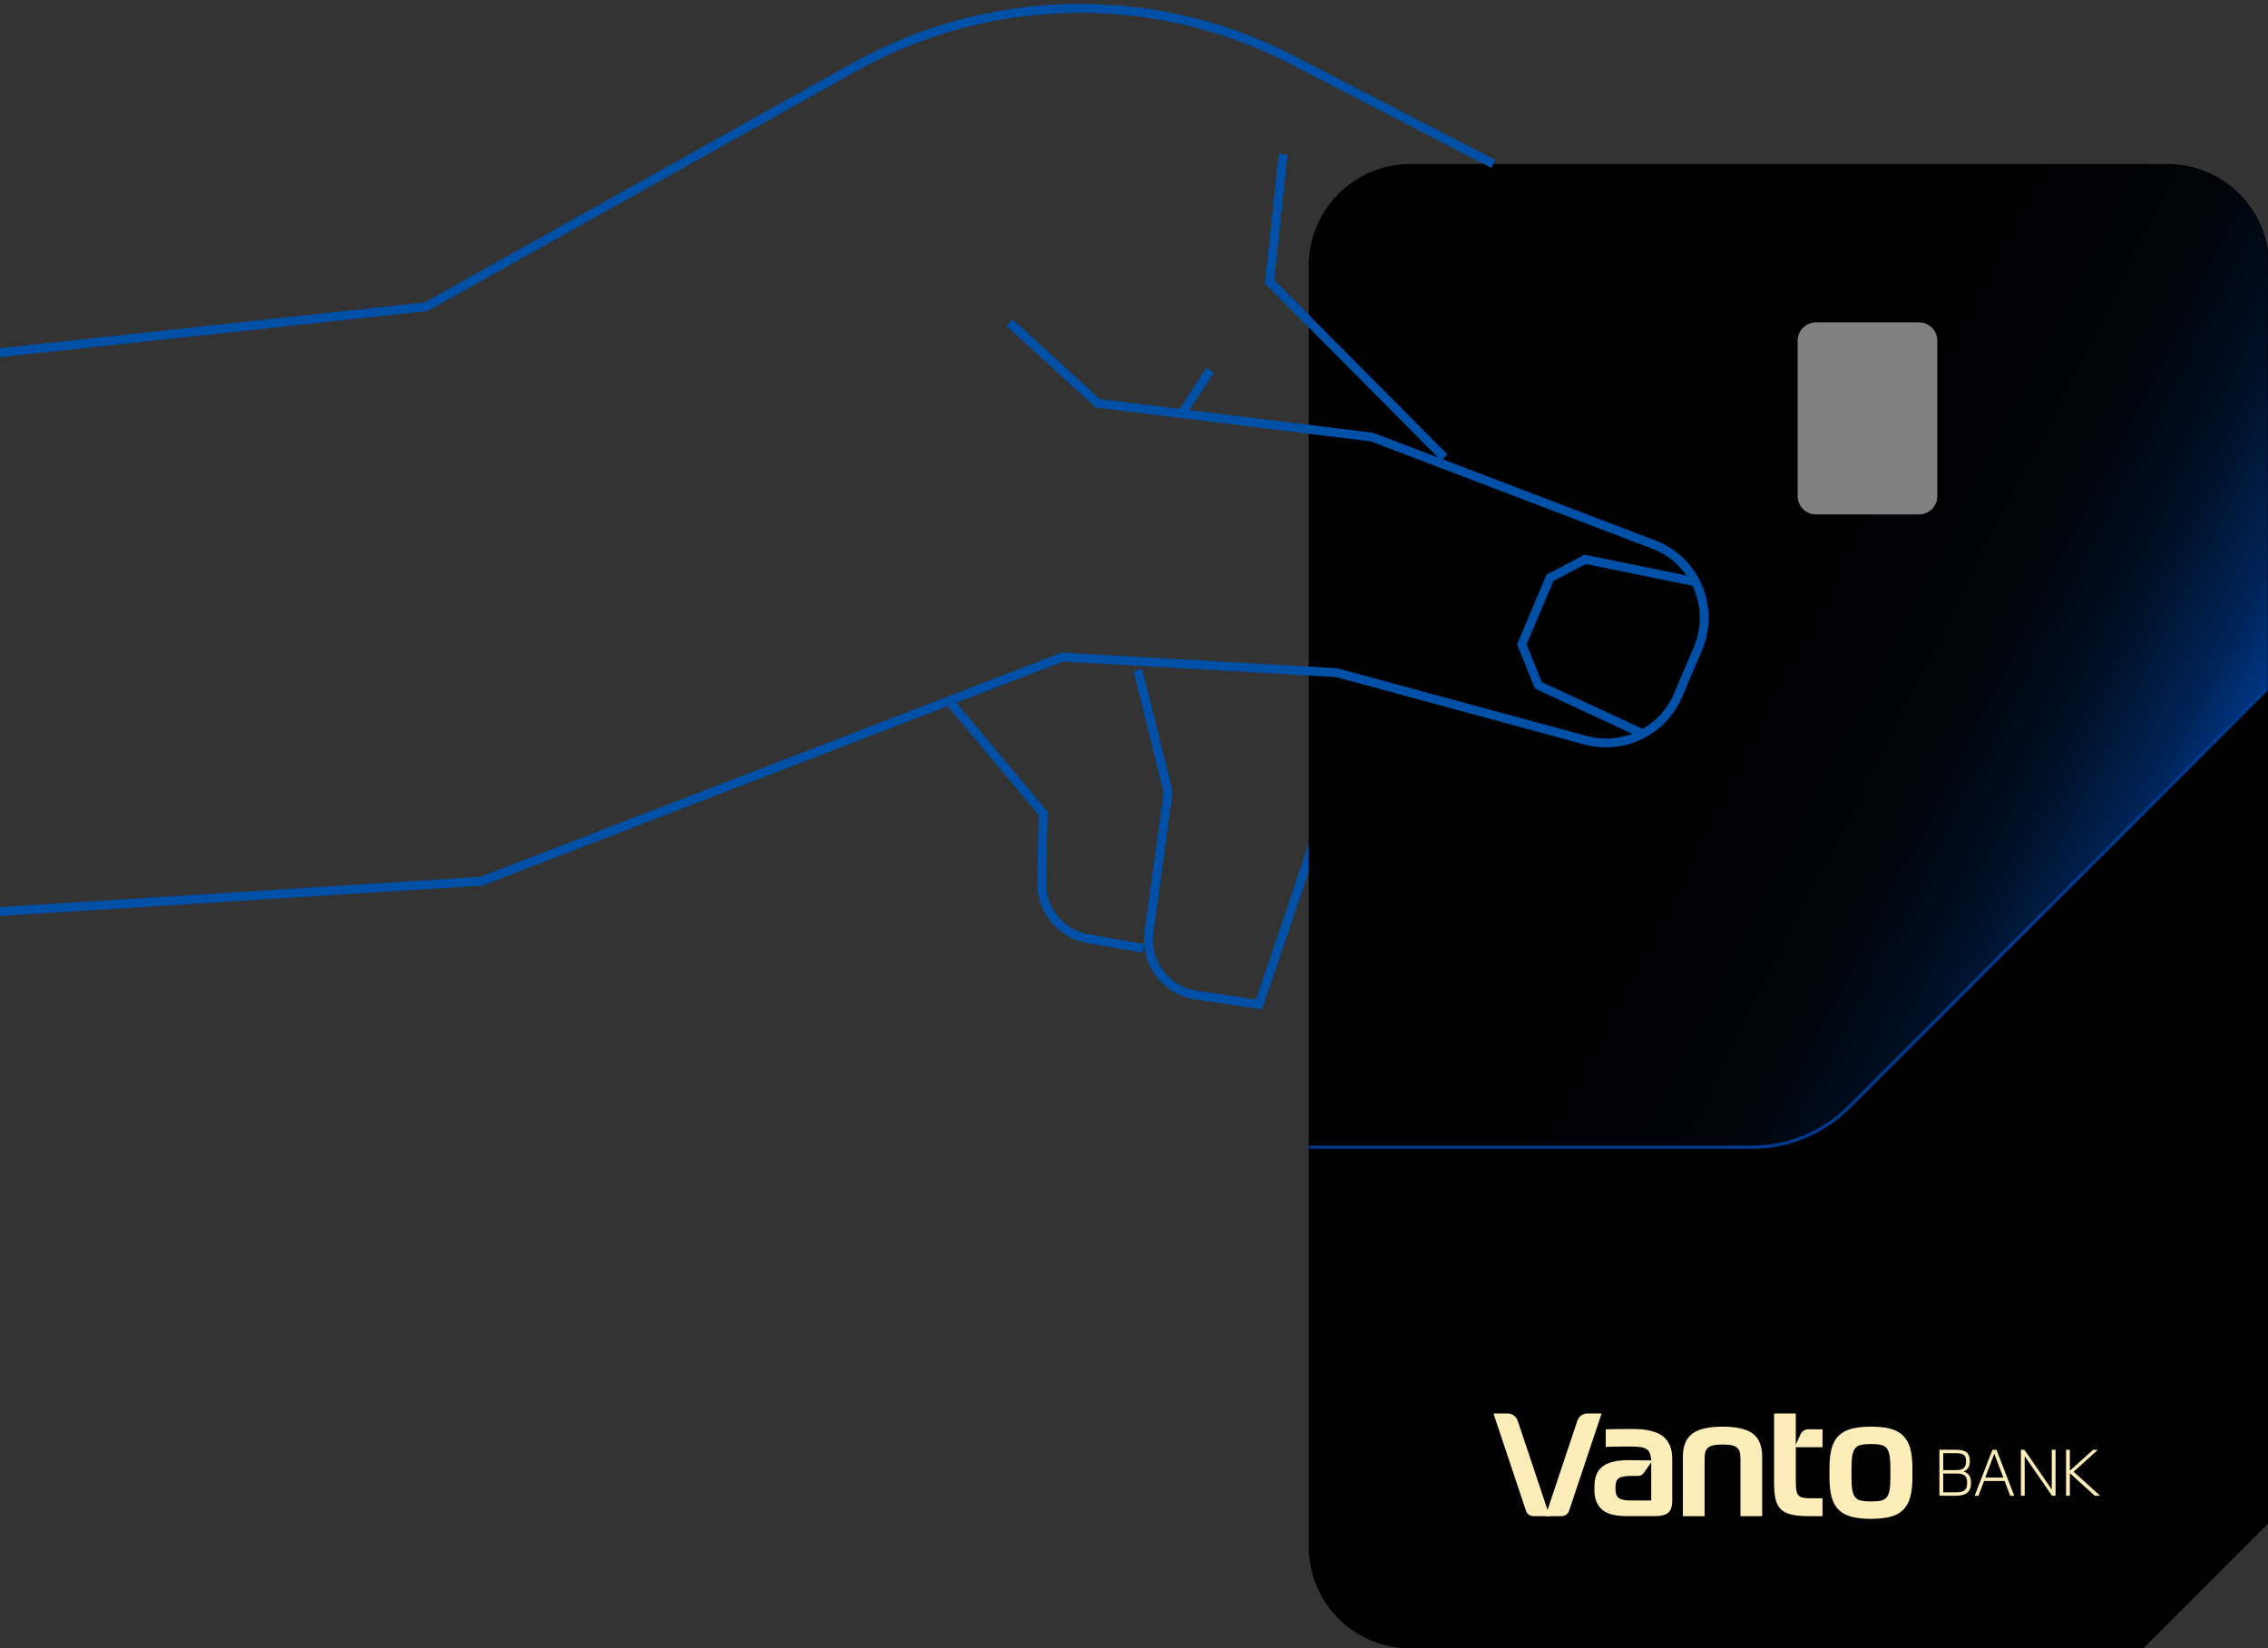<svg width="619" height="450" viewBox="0 0 619 450" fill="none" xmlns="http://www.w3.org/2000/svg">
<rect x="0" y="0" width="619" height="450" fill="#333333" stroke="none"/>
<g clip-path="url(#clip0_9_1822)">
<g clip-path="url(#clip1_9_1822)">
<path d="M310.557 182.966L318.824 216.244L313.573 254.529C312.438 262.799 318.17 270.441 326.427 271.659L343.622 274.204L364.106 213.709L362.181 191.962" stroke="#0050A8" stroke-width="2.42" stroke-miterlimit="10"/>
<path d="M258.971 191.317L284.687 222.033L284.324 240.962C284.178 248.468 289.529 254.965 296.923 256.256L312.038 258.891" stroke="#0050A8" stroke-width="2.42" stroke-miterlimit="10"/>
<path d="M584.951 450H384.935C369.62 450 357.194 437.577 357.194 422.247V72.526C357.194 57.205 369.611 44.773 384.935 44.773H591.555C606.871 44.773 619.297 57.196 619.297 72.526V415.64C605.89 429.053 598.368 436.578 584.951 450Z" fill="black"/>
<mask id="mask0_9_1822" style="mask-type:luminance" maskUnits="userSpaceOnUse" x="357" y="44" width="263" height="406">
<path d="M584.951 450H384.935C369.62 450 357.194 437.577 357.194 422.247V72.526C357.194 57.205 369.611 44.773 384.935 44.773H591.555C606.871 44.773 619.297 57.196 619.297 72.526V415.64C605.89 429.053 598.368 436.578 584.951 450Z" fill="white"/>
</mask>
<g mask="url(#mask0_9_1822)">
<path d="M236.061 313.189H478.117C488.082 313.189 497.638 309.227 504.687 302.184L618.888 187.937C631.515 175.305 638.6 158.184 638.6 140.318V-72.6H236.061V313.189Z" fill="url(#paint0_linear_9_1822)" stroke="#003A8E" stroke-width="0.88" stroke-miterlimit="10"/>
</g>
<g clip-path="url(#clip2_9_1822)">
<path d="M450.657 399.902V399.082C450.657 398.261 450.571 397.577 450.407 397.03C450.239 396.483 449.958 396.049 449.563 395.733C449.169 395.412 448.63 395.193 447.946 395.072C447.263 394.951 446.403 394.889 445.372 394.889H443.458C442.759 394.889 442.052 394.896 441.337 394.908C440.622 394.924 439.919 394.939 439.216 394.955C438.517 394.971 438.814 394.979 438.24 394.979L438.259 390.192C439.111 390.16 440.173 390.137 441.45 390.121C442.728 390.106 444.126 390.098 445.646 390.098C449.352 390.098 452.071 390.751 453.801 392.06C455.532 393.369 456.399 395.416 456.399 398.214V409.612C456.399 411.226 456.036 412.344 455.305 412.961C454.579 413.587 453.313 413.895 451.524 413.895H444.095C440.845 413.895 438.54 413.286 437.193 412.07C435.841 410.855 435.166 409.108 435.166 406.826V405.822C435.166 403.298 435.908 401.465 437.4 400.328C438.888 399.187 441.212 398.617 444.372 398.617L451.063 398.675L448.559 402.184C448.235 402.637 447.716 402.903 447.161 402.903H445.329C443.599 402.903 442.427 403.114 441.822 403.54C441.212 403.966 440.911 404.74 440.911 405.865V406.733C440.911 407.706 441.193 408.428 441.755 408.897C442.318 409.37 443.357 409.605 444.876 409.605H450.665V405.912" fill="#FDEDB8"/>
<path d="M459.305 413.899V397.761C459.305 396.272 459.516 394.994 459.942 393.931C460.363 392.868 461.02 392.009 461.899 391.356C462.781 390.704 463.906 390.227 465.273 389.922C466.64 389.617 468.265 389.465 470.148 389.465C473.913 389.465 476.656 390.094 478.374 391.356C480.089 392.618 480.948 394.752 480.948 397.761V413.899H475.023V398.491C475.023 397.792 474.976 397.182 474.886 396.667C474.796 396.151 474.589 395.717 474.273 395.365C473.956 395.018 473.468 394.756 472.816 394.592C472.164 394.428 471.273 394.342 470.152 394.342C469.031 394.342 468.136 394.428 467.484 394.592C466.832 394.756 466.336 395.018 466.004 395.365C465.668 395.717 465.457 396.151 465.367 396.667C465.277 397.182 465.23 397.792 465.23 398.491V413.899H459.305Z" fill="#FDEDB8"/>
<path d="M510.657 389.461C512.692 389.461 514.423 389.645 515.852 390.008C517.278 390.375 518.45 390.989 519.36 391.856C520.27 392.724 520.934 393.884 521.344 395.342C521.754 396.803 521.958 398.624 521.958 400.817V403.278C521.958 405.467 521.754 407.291 521.344 408.749C520.934 410.206 520.274 411.371 519.36 412.238C518.45 413.106 517.278 413.719 515.852 414.083C514.423 414.446 512.692 414.63 510.657 414.63C508.622 414.63 506.845 414.446 505.416 414.083C503.986 413.719 502.818 413.102 501.908 412.238C500.998 411.371 500.334 410.21 499.924 408.749C499.514 407.287 499.31 405.467 499.31 403.278V400.817C499.31 398.628 499.514 396.803 499.924 395.342C500.334 393.884 500.994 392.72 501.908 391.856C502.818 390.989 503.986 390.375 505.416 390.008C506.841 389.645 508.591 389.461 510.657 389.461ZM515.942 400.723C515.942 399.324 515.868 398.191 515.716 397.327C515.563 396.46 515.298 395.799 514.919 395.342C514.54 394.889 514.009 394.584 513.325 394.431C512.642 394.279 511.751 394.205 510.657 394.205C509.564 394.205 508.669 394.283 507.97 394.431C507.271 394.584 506.732 394.889 506.353 395.342C505.97 395.799 505.708 396.46 505.552 397.327C505.4 398.195 505.326 399.328 505.326 400.723V403.411C505.326 404.81 505.404 405.935 505.552 406.783C505.705 407.635 505.97 408.288 506.353 408.745C506.732 409.202 507.271 409.507 507.97 409.655C508.669 409.808 509.564 409.882 510.657 409.882C511.751 409.882 512.642 409.804 513.325 409.655C514.009 409.503 514.54 409.198 514.919 408.745C515.298 408.292 515.563 407.635 515.716 406.783C515.868 405.935 515.942 404.81 515.942 403.411V400.723Z" fill="#FDEDB8"/>
<path d="M490.124 390.192V385.87H484.198V404.962C484.198 406.694 484.335 408.139 484.608 409.296C484.882 410.449 485.374 411.371 486.089 412.055C486.8 412.739 487.776 413.215 489.006 413.489C490.237 413.762 491.811 413.899 493.725 413.899H497.416V409.022H494.135C493.315 409.022 492.639 408.968 492.108 408.862C491.577 408.757 491.166 408.542 490.877 408.225C490.588 407.905 490.389 407.456 490.284 406.881C490.178 406.303 490.124 405.56 490.124 404.65V395.076" fill="#FDEDB8"/>
<path d="M426.198 413.899H421.799L430.494 387.875C430.893 386.679 432.014 385.87 433.279 385.87H437.123L428.252 412.422C427.955 413.305 427.131 413.899 426.198 413.899Z" fill="#FDEDB8"/>
<path d="M418.534 413.899H422.932L414.237 387.875C413.835 386.679 412.714 385.87 411.452 385.87H407.609L416.479 412.422C416.776 413.305 417.6 413.899 418.534 413.899Z" fill="#FDEDB8"/>
<path d="M489.799 395.068H497.412V390.192H493.483C492.604 390.192 491.807 390.704 491.44 391.501L489.799 395.068Z" fill="#FDEDB8"/>
<path d="M529.321 395.768H533.902C535.23 395.768 536.18 396.01 536.758 396.491C537.332 396.971 537.621 397.737 537.621 398.785V398.996C537.621 399.769 537.453 400.375 537.117 400.813C536.781 401.246 536.367 401.555 535.875 401.731C536.508 401.883 537.012 402.196 537.383 402.665C537.754 403.134 537.937 403.81 537.937 404.693V404.939C537.937 406.092 537.605 406.944 536.941 407.495C536.277 408.046 535.266 408.323 533.902 408.323H529.321V395.768ZM536.582 398.785C536.582 398.034 536.383 397.499 535.98 397.179C535.582 396.862 534.887 396.702 533.902 396.702H530.36V401.321H534.008C534.891 401.321 535.539 401.137 535.957 400.774C536.375 400.41 536.582 399.828 536.582 399.027V398.781V398.785ZM530.36 407.389H533.902C534.973 407.389 535.734 407.202 536.191 406.826C536.648 406.451 536.879 405.814 536.879 404.923V404.677C536.879 403.794 536.66 403.173 536.219 402.809C535.777 402.446 535.051 402.262 534.043 402.262H530.36V407.393V407.389Z" fill="#FDEDB8"/>
<path d="M547.116 404.302H541.496L539.996 408.323H538.937L543.8 395.772H544.894L549.741 408.323H548.632L547.116 404.302ZM541.832 403.368H546.765L544.296 396.862L541.828 403.368H541.832Z" fill="#FDEDB8"/>
<path d="M552.511 395.768L559.983 406.611V395.768H561.022V408.319H560.053L552.601 397.511V408.319H551.562V395.768H552.515H552.511Z" fill="#FDEDB8"/>
<path d="M564.916 401.5L571.279 395.772H572.584L565.94 401.766L573.201 408.323H571.721L564.92 402.169V408.323H563.881V395.768H564.92V401.496L564.916 401.5Z" fill="#FDEDB8"/>
</g>
<path d="M523.736 88.002H495.64C492.87 88.002 490.625 90.248 490.625 93.018V135.429C490.625 138.2 492.87 140.446 495.64 140.446H523.736C526.505 140.446 528.75 138.2 528.75 135.429V93.018C528.75 90.248 526.505 88.002 523.736 88.002Z" fill="#808080"/>
<path d="M275.512 88.084L299.612 110.103L374.48 119.326L451.356 148.661C462.684 152.986 468.161 165.863 463.42 177.023L457.997 189.79C453.818 199.623 443.026 204.866 432.716 202.068L364.706 183.611L289.956 179.376L131.343 240.571L-78.438 253.775L-26.06 99.098L116.264 83.731L233.073 18.365C269.408 -1.964 313.419 -3.09 350.735 15.366L407.6 44.782" stroke="#0050A8" stroke-width="2.42" stroke-miterlimit="10"/>
<path d="M350.208 42.129L346.484 76.888L394.183 124.906" stroke="#0050A8" stroke-width="2.42" stroke-miterlimit="10"/>
<path d="M330.251 101.07L322.512 112.92" stroke="#0050A8" stroke-width="2.42" stroke-miterlimit="10"/>
<path d="M448.34 200.314L419.854 187.091C418.101 182.72 417.11 180.249 415.348 175.878L423.015 157.757C426.621 155.858 429.01 154.604 432.616 152.695L462.402 158.775" stroke="#0050A8" stroke-width="2.42" stroke-miterlimit="10"/>
</g>
</g>
<defs>
<linearGradient id="paint0_linear_9_1822" x1="611.749" y1="209.201" x2="199.476" y2="-0.776" gradientUnits="userSpaceOnUse">
<stop stop-color="#003A8E"/>
<stop offset="0.04" stop-color="#003A8E" stop-opacity="0.624"/>
<stop offset="0.1" stop-color="#003A8E" stop-opacity="0.26"/>
<stop offset="0.16" stop-color="#003A8E" stop-opacity="0.084"/>
<stop offset="0.22" stop-color="#003A8E" stop-opacity="0.017"/>
<stop offset="0.27" stop-color="#003A8E" stop-opacity="0.01"/>
<stop offset="0.32" stop-color="#003A8E" stop-opacity="0"/>
</linearGradient>
<clipPath id="clip0_9_1822">
<rect width="619" height="450" fill="white"/>
</clipPath>
<clipPath id="clip1_9_1822">
<rect width="719" height="523" fill="white" transform="translate(-80 -73)"/>
</clipPath>
<clipPath id="clip2_9_1822">
<rect width="165.588" height="28.76" fill="white" transform="translate(407.609 385.87)"/>
</clipPath>
</defs>
</svg>
